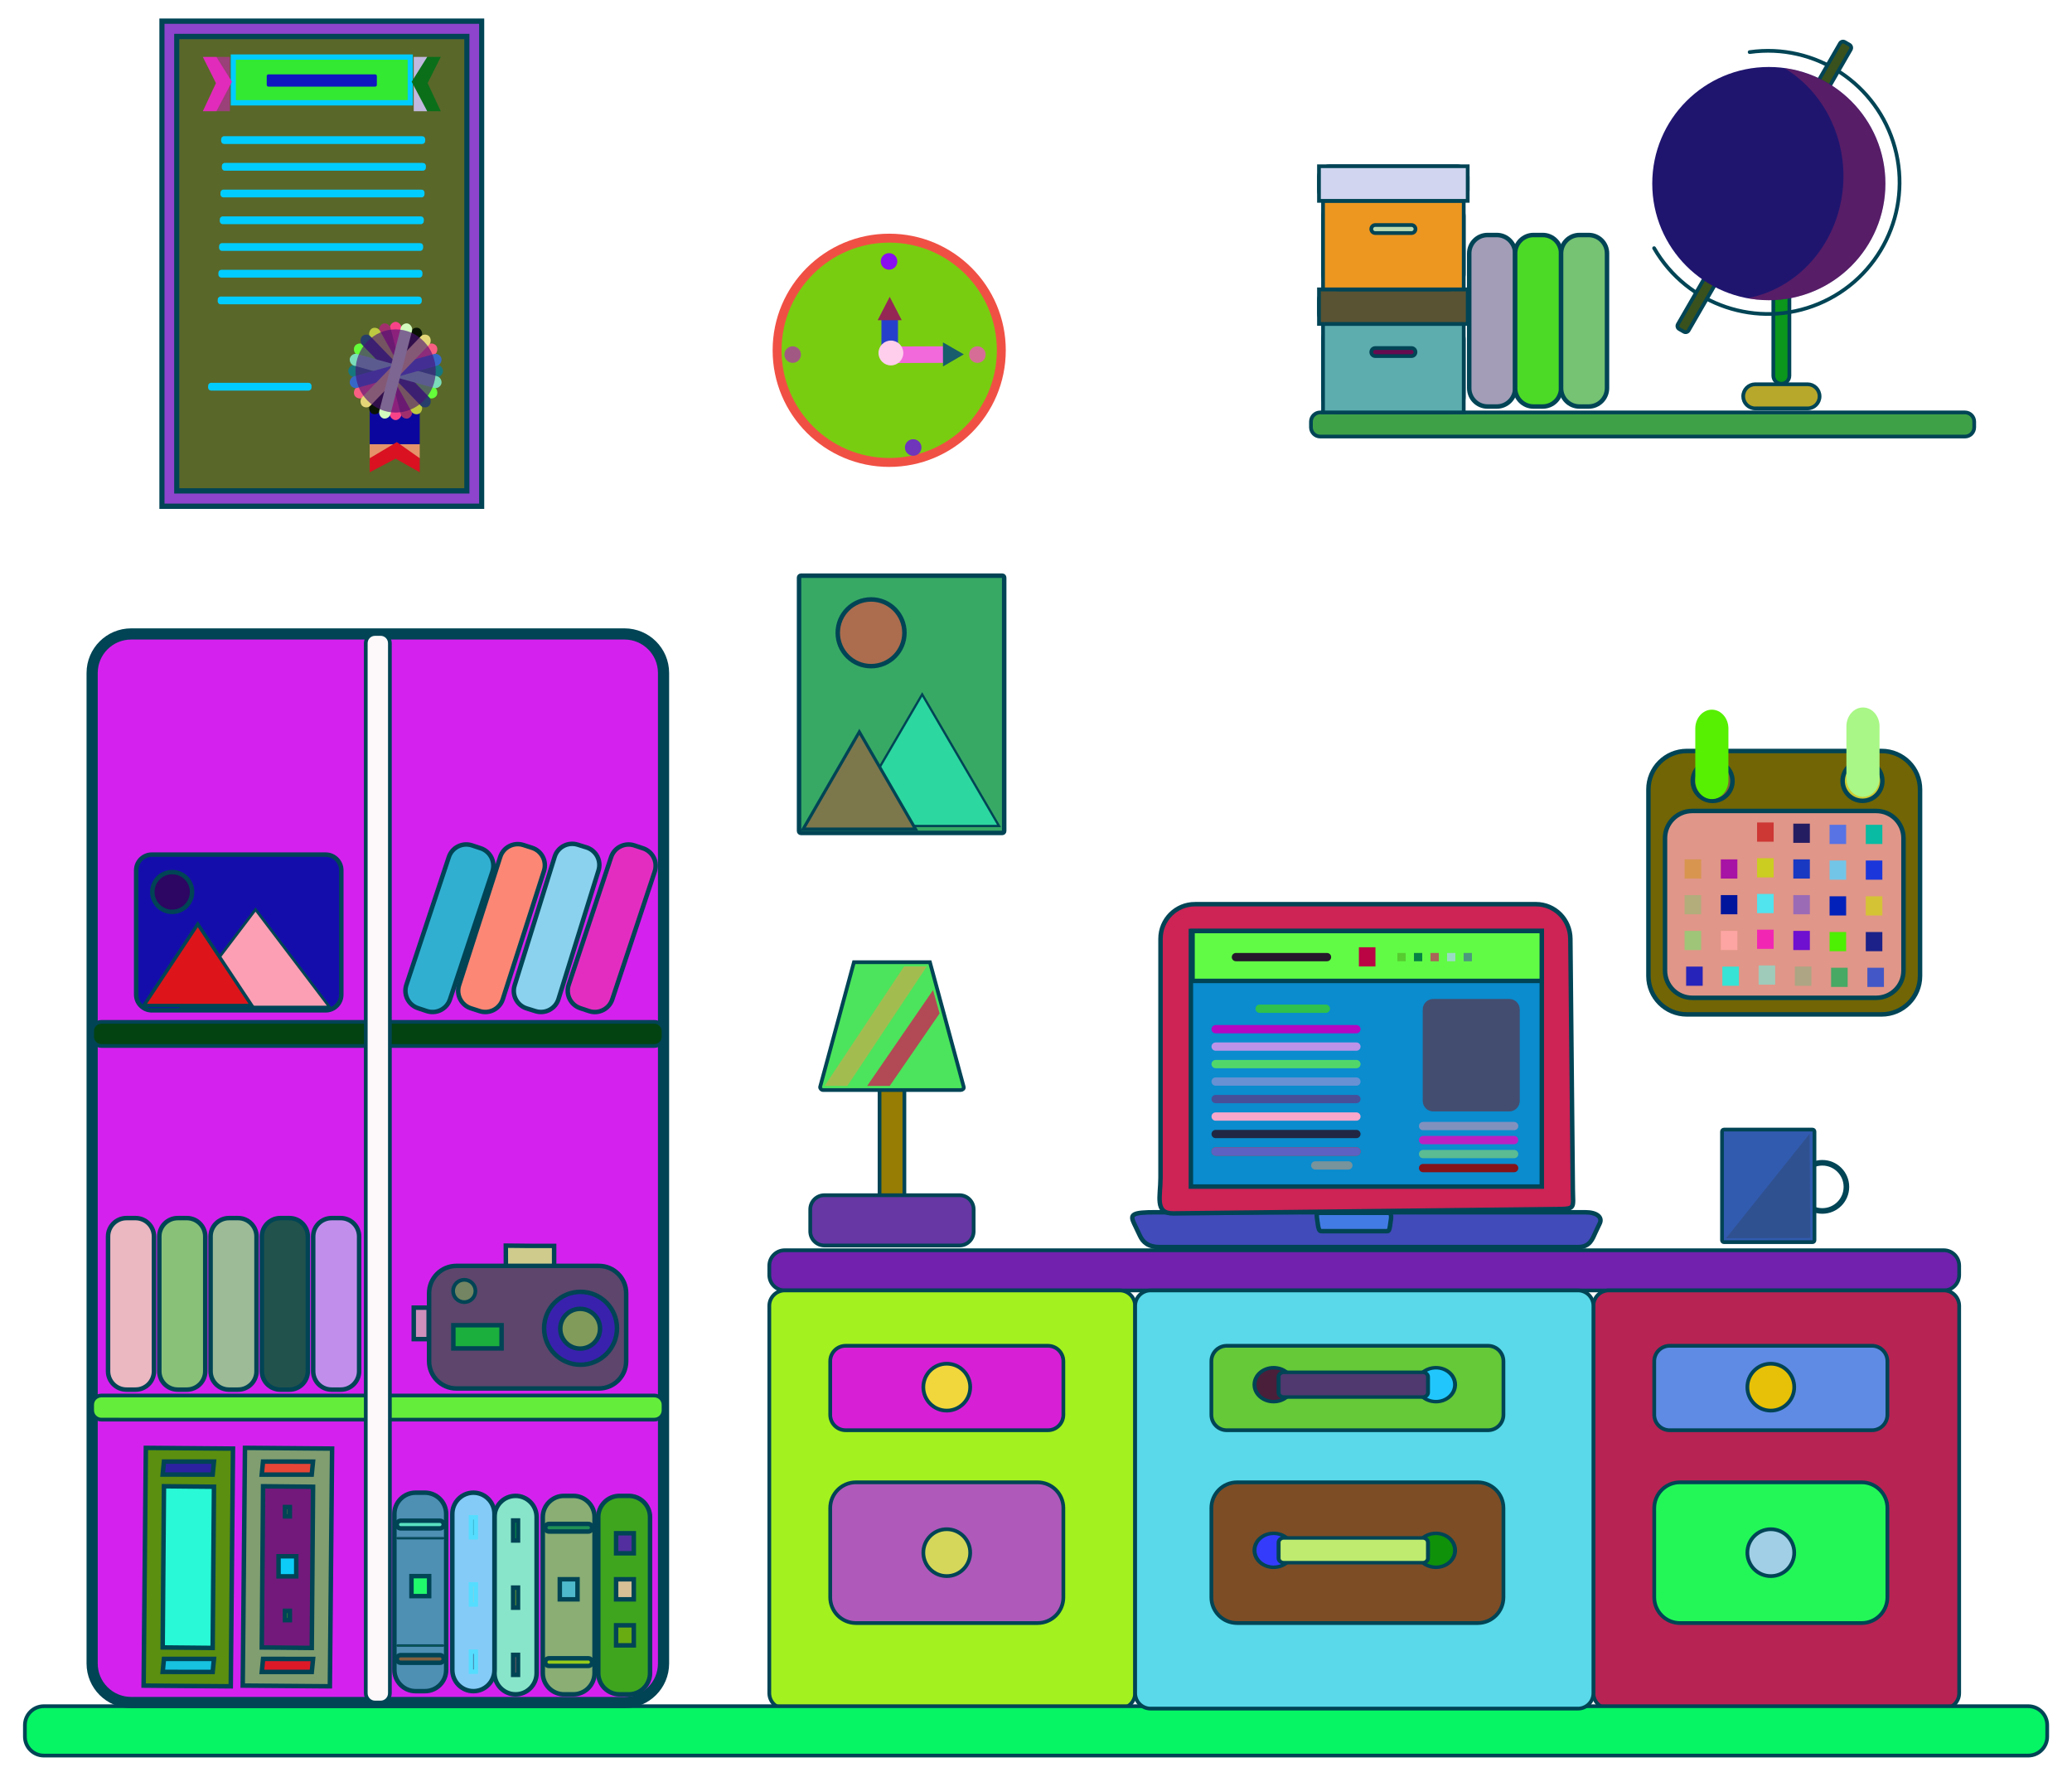 <?xml version="1.0" encoding="utf-8"?>

<!DOCTYPE svg PUBLIC "-//W3C//DTD SVG 1.1//EN" "http://www.w3.org/Graphics/SVG/1.1/DTD/svg11.dtd">
<svg version="1.1" id="Layer_1" xmlns="http://www.w3.org/2000/svg" xmlns:xlink="http://www.w3.org/1999/xlink" x="0px" y="0px"
	 viewBox="0 0 1912.169 1639.705" enable-background="new 0 0 1912.169 1639.705" xml:space="preserve">
<g transform="translate(0 947.64)">
	<g transform="matrix(3.439 0 0 3.439 128.64 -2696.6)">
		<ellipse fill="#E5459B" stroke="#004455" stroke-linecap="round" cx="325.275" cy="925.213" rx="6.29" ry="6.292"/>
		<path fill="#7121AD" stroke="#004455" stroke-linecap="round" d="M173.184,844.062h311.014c2.289,0,4.145,1.856,4.145,4.145v2.5
			c0,2.289-1.856,4.145-4.145,4.145H173.184c-2.289,0-4.145-1.856-4.145-4.145v-2.5
			C169.039,845.918,170.895,844.062,173.184,844.062z"/>
		<path fill="#A3F11F" stroke="#004455" stroke-linecap="round" d="M173.184,854.841h89.872c2.289,0,4.145,1.856,4.145,4.145
			v103.929c0,2.289-1.856,4.145-4.145,4.145h-89.872c-2.289,0-4.145-1.856-4.145-4.145V858.986
			C169.039,856.697,170.895,854.841,173.184,854.841z"/>
		<path fill="#D71FD6" stroke="#004455" stroke-linecap="round" d="M189.529,869.699h54.275c2.289,0,4.145,1.856,4.145,4.145v14.37
			c0,2.289-1.856,4.145-4.145,4.145h-54.275c-2.289,0-4.145-1.856-4.145-4.145v-14.37
			C185.384,871.555,187.24,869.699,189.529,869.699z"/>
		<path fill="#AF59BA" stroke="#004455" stroke-linecap="round" d="M192.292,906.336h48.749c3.815,0,6.908,3.093,6.908,6.908v23.95
			c0,3.815-3.093,6.908-6.908,6.908h-48.749c-3.815,0-6.908-3.093-6.908-6.908v-23.95
			C185.384,909.428,188.477,906.336,192.292,906.336z"/>
		<ellipse fill="#D5D75B" stroke="#004455" stroke-linecap="round" cx="216.661" cy="925.213" rx="6.29" ry="6.292"/>
		<ellipse fill="#F1D73B" stroke="#004455" stroke-linecap="round" cx="216.661" cy="880.802" rx="6.29" ry="6.292"/>
		<path fill="#B72353" stroke="#004455" stroke-linecap="round" d="M394.329,854.841h89.872c2.289,0,4.145,1.856,4.145,4.145
			v103.929c0,2.289-1.856,4.145-4.145,4.145h-89.872c-2.289,0-4.145-1.856-4.145-4.145V858.986
			C390.184,856.697,392.039,854.841,394.329,854.841z"/>
		<path fill="#5F8BE4" stroke="#004455" stroke-linecap="round" d="M410.659,869.699h54.275c2.289,0,4.145,1.856,4.145,4.145v14.37
			c0,2.289-1.856,4.145-4.145,4.145h-54.275c-2.289,0-4.145-1.856-4.145-4.145v-14.37
			C406.514,871.555,408.37,869.699,410.659,869.699z"/>
		<path fill="#23F758" stroke="#004455" stroke-linecap="round" d="M413.422,906.336h48.749c3.815,0,6.908,3.093,6.908,6.908v23.95
			c0,3.815-3.093,6.908-6.908,6.908h-48.749c-3.815,0-6.908-3.093-6.908-6.908v-23.95
			C406.514,909.428,409.607,906.336,413.422,906.336z"/>
		<ellipse fill="#A1CFE5" stroke="#004455" stroke-linecap="round" cx="437.791" cy="925.213" rx="6.29" ry="6.292"/>
		<ellipse fill="#E7C107" stroke="#004455" stroke-linecap="round" cx="437.791" cy="880.802" rx="6.29" ry="6.292"/>
		<path fill="#05F564" stroke="#004455" stroke-linecap="round" d="M-25.632,979.668h532.505c2.812,0,5.091-2.279,5.091-5.091
			v-3.071c0-2.812-2.279-5.091-5.091-5.091H-25.632c-2.812,0-5.091,2.279-5.091,5.091v3.071
			C-30.723,977.388-28.444,979.668-25.632,979.668z"/>
		
			<ellipse fill="none" stroke="#004455" stroke-width="1.5" stroke-linecap="round" cx="451.618" cy="827.054" rx="6.463" ry="6.465"/>
		<path fill="#315BAF" stroke="#004455" stroke-linecap="round" d="M425.22,811.681h23.771c0.287,0,0.52,0.233,0.52,0.52v29.174
			c0,0.287-0.233,0.52-0.52,0.52H425.22c-0.287,0-0.52-0.233-0.52-0.52v-29.174C424.7,811.914,424.933,811.681,425.22,811.681z"/>
		<rect x="198.622" y="797.781" fill="#977D03" stroke="#004455" stroke-linecap="round" width="6.666" height="34.529"/>
		<path fill="#6737A3" stroke="#004455" stroke-linecap="round" d="M183.831,829.293h36.236c2.103,0,3.807,1.705,3.807,3.807v5.882
			c0,2.103-1.705,3.807-3.807,3.807h-36.236c-2.103,0-3.807-1.705-3.807-3.807V833.1
			C180.024,830.997,181.729,829.293,183.831,829.293z"/>
		<path fill="#4CE45C" stroke="#004455" stroke-linecap="round" d="M212.14,766.769l9.079,33.49
			c0.118,0.434-0.362,0.811-0.811,0.811h-36.93c-0.449,0-0.816-0.362-0.811-0.811l9.079-33.49H212.14z"/>
		<path fill="#3FA147" stroke="#004455" stroke-linecap="round" d="M316.88,619.236h173.011c1.373,0,2.487,1.113,2.487,2.487v1.5
			c0,1.373-1.113,2.487-2.487,2.487H316.88c-1.374,0-2.487-1.113-2.487-2.487v-1.5C314.393,620.349,315.506,619.236,316.88,619.236z
			"/>
		<path fill="#61679F" stroke="#004455" stroke-linecap="round" d="M321.777,595.499h29.465c2.289,0,4.145,1.856,4.145,4.145v15.449
			c0,2.289-1.856,4.145-4.145,4.145h-29.465c-2.289,0-4.145-1.856-4.145-4.145v-15.449
			C317.632,597.355,319.488,595.499,321.777,595.499z"/>
		<path fill="#AB6FF1" stroke="#004455" stroke-linecap="round" d="M319.328,586.207h34.339c1.539,0,2.786,1.247,2.786,2.786v3.714
			c0,1.539-1.247,2.786-2.786,2.786h-34.339c-1.539,0-2.786-1.247-2.786-2.786v-3.714
			C316.542,587.455,317.79,586.207,319.328,586.207z"/>
		<rect x="317.632" y="595.499" fill="#5DADAF" stroke="#004455" stroke-linecap="round" width="37.754" height="23.739"/>
		<rect x="316.542" y="586.207" fill="#595333" stroke="#004455" stroke-linecap="round" width="39.912" height="9.287"/>
		<path fill="#670B4F" stroke="#004455" stroke-linecap="round" d="M331.655,601.963h9.708c0.596,0,1.079,0.483,1.079,1.079v0
			c0,0.596-0.483,1.079-1.079,1.079h-9.708c-0.596,0-1.079-0.483-1.079-1.079v0C330.576,602.446,331.059,601.963,331.655,601.963z"
			/>
		<path fill="#691BD7" stroke="#004455" stroke-linecap="round" d="M321.777,562.47h29.465c2.289,0,4.145,1.856,4.145,4.145v15.449
			c0,2.289-1.856,4.145-4.145,4.145h-29.465c-2.289,0-4.145-1.856-4.145-4.145v-15.449
			C317.632,564.326,319.488,562.47,321.777,562.47z"/>
		<path fill="#17115B" stroke="#004455" stroke-linecap="round" d="M319.328,553.178h34.339c1.539,0,2.786,1.247,2.786,2.786v3.715
			c0,1.539-1.247,2.786-2.786,2.786h-34.339c-1.539,0-2.786-1.247-2.786-2.786v-3.715
			C316.542,554.426,317.79,553.178,319.328,553.178z"/>
		<rect x="317.632" y="562.47" fill="#ED9721" stroke="#004455" stroke-linecap="round" width="37.754" height="23.739"/>
		<rect x="316.542" y="553.178" fill="#D1D5EF" stroke="#004455" stroke-linecap="round" width="39.912" height="9.287"/>
		<path fill="#B9D9B1" stroke="#004455" stroke-linecap="round" d="M331.655,568.949h9.708c0.596,0,1.079,0.483,1.079,1.079v0
			c0,0.596-0.483,1.079-1.079,1.079h-9.708c-0.596,0-1.079-0.483-1.079-1.079v0C330.576,569.432,331.059,568.949,331.655,568.949z"
			/>
		<path fill="#0B971B" stroke="#004455" stroke-linecap="round" d="M440.625,584.573L440.625,584.573
			c1.192,0,2.157,0.966,2.157,2.158v22.659c0,1.192-0.966,2.158-2.157,2.158h0c-1.191,0-2.157-0.966-2.157-2.158v-22.659
			C438.468,585.539,439.434,584.573,440.625,584.573z"/>
		<path fill="none" stroke="#004455" stroke-linecap="round" d="M406.478,575.162c8.876,15.38,27.792,21.771,44.174,14.924
			c16.382-6.846,25.13-24.799,20.429-41.924c-4.7-17.126-21.385-28.093-38.965-25.613"/>
		<path fill="#B7A72B" stroke="#004455" stroke-linecap="round" d="M433.621,611.682h14.022c1.788,0,3.237,1.449,3.237,3.237l0,0
			c0,1.788-1.449,3.237-3.237,3.237h-14.022c-1.788,0-3.237-1.449-3.237-3.237l0,0C430.384,613.131,431.833,611.682,433.621,611.682
			z"/>
		<path fill="#39511D" stroke="#004455" stroke-linecap="round" d="M457.64,519.852l1.266,0.731
			c0.448,0.258,0.601,0.831,0.343,1.279l-43.507,75.379c-0.258,0.448-0.831,0.601-1.278,0.342l-1.266-0.731
			c-0.448-0.258-0.601-0.831-0.343-1.279l43.507-75.379C456.62,519.746,457.193,519.593,457.64,519.852z"/>
		<ellipse fill="#1F156F" cx="437.261" cy="557.831" rx="31.282" ry="31.291"/>
		<path fill="#A39DB7" stroke="#004455" stroke-width="1.2" stroke-linecap="round" d="M361.792,571.629h2.462
			c2.724,0,4.931,2.208,4.931,4.931v36.163c0,2.724-2.208,4.931-4.931,4.931h-2.462c-2.724,0-4.931-2.208-4.931-4.931V576.56
			C356.86,573.837,359.068,571.629,361.792,571.629z"/>
		<path fill="#4CDA26" stroke="#004455" stroke-width="1.2" stroke-linecap="round" d="M374.117,571.629h2.462
			c2.724,0,4.931,2.208,4.931,4.931v36.163c0,2.724-2.208,4.931-4.931,4.931h-2.462c-2.724,0-4.931-2.208-4.931-4.931V576.56
			C369.185,573.837,371.393,571.629,374.117,571.629z"/>
		<path fill="#75C373" stroke="#004455" stroke-width="1.2" stroke-linecap="round" d="M386.442,571.629h2.462
			c2.724,0,4.931,2.208,4.931,4.931v36.163c0,2.724-2.208,4.931-4.931,4.931h-2.462c-2.724,0-4.931-2.208-4.931-4.931V576.56
			C381.511,573.837,383.718,571.629,386.442,571.629z"/>
		<path fill="#37A965" stroke="#004455" stroke-width="1.2" stroke-linecap="round" d="M177.54,663.044h54.01
			c0.287,0,0.52,0.233,0.52,0.52v67.999c0,0.287-0.233,0.52-0.52,0.52h-54.01c-0.287,0-0.52-0.233-0.52-0.52v-67.999
			C177.02,663.277,177.253,663.044,177.54,663.044z"/>
		<path fill="#2DD7A0" stroke="#004455" stroke-width="0.606" stroke-linecap="round" d="M230.685,730.218h-41.248l20.624-35.319
			L230.685,730.218z"/>
		<path fill="#7D774C" stroke="#004455" stroke-width="0.825" stroke-linecap="round" d="M208.268,731.037h-30.141l15.07-26.081
			L208.268,731.037z"/>
		
			<ellipse fill="#AB6D4E" stroke="#004455" stroke-width="1.2" stroke-linecap="round" cx="196.354" cy="678.373" rx="8.951" ry="8.954"/>
		<ellipse fill="#F05044" cx="201.214" cy="602.567" rx="31.282" ry="31.291"/>
		<ellipse fill="#79CD11" cx="201.214" cy="602.567" rx="28.888" ry="28.897"/>
		<ellipse fill="#6F35BB" cx="207.649" cy="628.646" rx="2.222" ry="2.223"/>
		<ellipse fill="#A15983" cx="175.312" cy="603.716" rx="2.222" ry="2.223"/>
		<ellipse fill="#D56D97" cx="224.877" cy="603.716" rx="2.222" ry="2.223"/>
		<ellipse fill="#890FF1" cx="201.17" cy="578.712" rx="2.222" ry="2.223"/>
		<path fill="#2541CB" d="M203.57,593.215v10.514c0,1.227-0.995,2.222-2.222,2.222l0,0c-1.227,0-2.222-0.995-2.222-2.222v-10.514
			c0-1.227,0.995-2.222,2.222-2.222l0,0C202.575,590.993,203.57,591.988,203.57,593.215z"/>
		<path fill="#952755" d="M204.575,594.485l-6.458,0l3.229-6.275L204.575,594.485z"/>
		
			<rect x="203.554" y="601.465" transform="matrix(1 -0.004 0.004 1 -2.544 0.892)" fill="#F169DB" width="13.333" height="4.446"/>
		<path fill="#175D6B" d="M221.236,603.649l-5.603-3.214l0.019,6.46L221.236,603.649z"/>
		<ellipse fill="#FECEEC" cx="201.67" cy="603.288" rx="3.333" ry="3.334"/>
		<path opacity="0.186" fill="#2C260A" enable-background="new    " d="M448.202,812.815l-22.415,28.027l22.603-0.063
			L448.202,812.815z"/>
		<path fill="#A3BC50" d="M205.219,767.888l-21.322,32.058h6.087l21.322-32.058H205.219z"/>
		<path fill="#B14A54" d="M212.979,774.264l-17.681,25.697h6.055l13.38-19.448L212.979,774.264L212.979,774.264z"/>
		<path fill="#D521EE" stroke="#004455" stroke-width="3" stroke-linecap="round" d="M-2.206,678.682h132.388
			c5.784,0,10.473,4.689,10.473,10.473v265.799c0,5.784-4.689,10.473-10.473,10.473H-2.206c-5.784,0-10.473-4.689-10.473-10.473
			V689.155C-12.679,683.371-7.99,678.682-2.206,678.682z"/>
		<path fill="#65ED3C" stroke="#004455" stroke-linecap="round" d="M-10.192,883.04h148.361c1.374,0,2.487,1.113,2.487,2.487v1.5
			c0,1.373-1.113,2.487-2.487,2.487H-10.192c-1.374,0-2.487-1.113-2.487-2.487v-1.5C-12.679,884.154-11.565,883.04-10.192,883.04z"
			/>
		<path fill="#034312" stroke="#004455" stroke-linecap="round" d="M-10.192,782.775h148.361c1.374,0,2.487,1.113,2.487,2.487v1.5
			c0,1.373-1.113,2.487-2.487,2.487H-10.192c-1.374,0-2.487-1.114-2.487-2.487v-1.5C-12.679,783.889-11.565,782.775-10.192,782.775z
			"/>
		<path fill="#FDF9FA" stroke="#004455" stroke-linecap="round" d="M60.749,962.942V681.168c0-1.373,1.113-2.486,2.486-2.486h1.5
			c1.373,0,2.486,1.113,2.486,2.486v281.774c0,1.373-1.113,2.486-2.486,2.486h-1.5C61.862,965.428,60.749,964.315,60.749,962.942z"
			/>
		<path fill="#FD8775" stroke="#004455" stroke-width="1.2" stroke-linecap="round" d="M103.039,735.318l2.345,0.753
			c2.593,0.833,4.02,3.61,3.187,6.203l-11.054,34.43c-0.833,2.593-3.609,4.02-6.202,3.187l-2.345-0.753
			c-2.593-0.833-4.02-3.61-3.187-6.203l11.054-34.43C97.669,735.912,100.446,734.485,103.039,735.318z"/>
		<path fill="#8AD2EE" stroke="#004455" stroke-width="1.2" stroke-linecap="round" d="M117.616,735.226l2.351,0.732
			c2.6,0.81,4.052,3.574,3.243,6.175l-10.747,34.527c-0.809,2.6-3.573,4.052-6.174,3.242l-2.351-0.732
			c-2.6-0.81-4.052-3.574-3.243-6.175l10.747-34.527C112.251,735.868,115.016,734.416,117.616,735.226z"/>
		<path fill="#E32DC1" stroke="#004455" stroke-width="1.2" stroke-linecap="round" d="M132.826,735.431l2.337,0.776
			c2.585,0.859,3.984,3.65,3.126,6.235l-11.396,34.319c-0.858,2.585-3.649,3.984-6.234,3.125l-2.337-0.776
			c-2.585-0.859-3.984-3.65-3.126-6.235l11.396-34.319C127.451,735.972,130.242,734.573,132.826,735.431z"/>
		<path fill="#31AFD1" stroke="#004455" stroke-width="1.2" stroke-linecap="round" d="M89.275,735.423l2.337,0.776
			c2.585,0.859,3.984,3.65,3.126,6.235l-11.396,34.319c-0.858,2.585-3.649,3.984-6.234,3.125l-2.337-0.776
			c-2.585-0.859-3.984-3.65-3.126-6.235l11.396-34.319C83.9,735.963,86.691,734.564,89.275,735.423z"/>
		<path fill="#22524C" stroke="#004455" stroke-width="1.2" stroke-linecap="round" d="M37.805,835.433h2.462
			c2.724,0,4.931,2.208,4.931,4.931v36.163c0,2.724-2.208,4.931-4.931,4.931h-2.462c-2.724,0-4.931-2.208-4.931-4.931v-36.163
			C32.874,837.641,35.082,835.433,37.805,835.433z"/>
		<path fill="#C18FEB" stroke="#004455" stroke-width="1.2" stroke-linecap="round" d="M51.573,835.433h2.462
			c2.724,0,4.931,2.208,4.931,4.931v36.163c0,2.724-2.208,4.931-4.931,4.931h-2.462c-2.724,0-4.931-2.208-4.931-4.931v-36.163
			C46.642,837.641,48.85,835.433,51.573,835.433z"/>
		<path fill="#89C179" stroke="#004455" stroke-width="1.2" stroke-linecap="round" d="M10.279,835.433h2.462
			c2.724,0,4.931,2.208,4.931,4.931v36.163c0,2.724-2.208,4.931-4.931,4.931h-2.462c-2.724,0-4.931-2.208-4.931-4.931v-36.163
			C5.348,837.641,7.556,835.433,10.279,835.433z"/>
		<path fill="#9DBB97" stroke="#004455" stroke-width="1.2" stroke-linecap="round" d="M24.037,835.433h2.462
			c2.724,0,4.931,2.208,4.931,4.931v36.163c0,2.724-2.208,4.931-4.931,4.931h-2.462c-2.724,0-4.931-2.208-4.931-4.931v-36.163
			C19.106,837.641,21.314,835.433,24.037,835.433z"/>
		<path fill="#EBB7C1" stroke="#004455" stroke-width="1.2" stroke-linecap="round" d="M-3.483,835.433h2.462
			c2.724,0,4.931,2.208,4.931,4.931v36.163c0,2.724-2.208,4.931-4.931,4.931h-2.462c-2.724,0-4.931-2.208-4.931-4.931v-36.163
			C-8.414,837.641-6.207,835.433-3.483,835.433z"/>
		<path fill="#150DAB" stroke="#004455" stroke-width="1.2" stroke-linecap="round" d="M3.35,737.893H49.97
			c2.328,0,4.215,1.887,4.215,4.215v33.359c0,2.328-1.887,4.215-4.215,4.215H3.35c-2.328,0-4.215-1.887-4.215-4.215v-33.359
			C-0.865,739.78,1.022,737.893,3.35,737.893z"/>
		<path fill="#FD9FB4" stroke="#004455" stroke-width="0.717" stroke-linecap="round" d="M51.031,778.802H11.298l19.867-26.17
			L51.031,778.802z"/>
		<path fill="#DD151A" stroke="#004455" stroke-width="0.919" stroke-linecap="round" d="M30.146,778.388H1.187l14.479-21.833
			L30.146,778.388z"/>
		
			<ellipse fill="#2D0562" stroke="#004455" stroke-width="1.2" stroke-linecap="round" cx="8.805" cy="747.921" rx="5.333" ry="5.335"/>
		<path fill="#CFCB8C" stroke="#004455" stroke-width="1.2" stroke-linecap="round" d="M98.328,842.825l6.495,0.068h6.472v6.224
			H98.35L98.328,842.825z"/>
		<path fill="#5D456B" stroke="#004455" stroke-width="1.2" stroke-linecap="round" d="M85.068,848.259h38.235
			c4.046,0,7.326,3.28,7.326,7.326v18.245c0,4.046-3.28,7.326-7.326,7.326H85.068c-4.046,0-7.326-3.28-7.326-7.326v-18.245
			C77.742,851.539,81.022,848.259,85.068,848.259z"/>
		
			<ellipse fill="#3921AD" stroke="#004455" stroke-width="1.2" stroke-linecap="round" cx="118.384" cy="865.002" rx="9.777" ry="9.78"/>
		
			<ellipse fill="#819B5A" stroke="#004455" stroke-width="1.2" stroke-linecap="round" cx="118.281" cy="865.119" rx="5.333" ry="5.335"/>
		
			<rect x="84.251" y="864.177" fill="#1BAF3E" stroke="#004455" stroke-width="1.2" stroke-linecap="round" width="12.944" height="6.224"/>
		<ellipse fill="#738562" stroke="#004455" stroke-linecap="round" cx="87.181" cy="854.988" rx="3" ry="3.001"/>
		<path opacity="0.312" fill="#D33156" enable-background="new    " d="M441.472,526.864c9.769,5.92,15.806,16.967,15.815,28.94
			c-0.005,16.114-10.833,29.916-25.719,32.782c1.873,0.352,3.775,0.532,5.681,0.538c17.276,0.001,31.282-14.007,31.284-31.288
			C468.516,542.198,456.962,528.974,441.472,526.864L441.472,526.864z"/>
		<g transform="matrix(1.509 0 0 1.51 66.864 -596.41)">
			<path fill="#414BB9" stroke="#004455" stroke-width="0.795" stroke-linecap="round" d="M136.408,947.202h76.382
				c2.127,0,3.105,0.906,2.605,1.963l-0.771,1.633c-0.499,1.057-0.941,2.594-3.068,2.594h-74.378c-2.127,0-3.027-0.907-3.531-1.963
				l-1.08-2.264C131.815,947.588,132.224,947.202,136.408,947.202L136.408,947.202z"/>
			<path fill="#CD2355" stroke="#004455" stroke-width="0.795" stroke-linecap="round" d="M143.432,892.453h60.584
				c3.408,0,6.117,2.744,6.151,6.151l0.439,44.521c0.034,3.408,0.548,3.479-2.859,3.518l-68.155,0.768
				c-3.407,0.038-2.311-2.963-2.311-6.371v-42.437c0-3.408,2.743-6.151,6.151-6.151L143.432,892.453z"/>
			
				<rect x="142.681" y="897.224" fill="#0A8CCE" stroke="#004455" stroke-width="0.795" stroke-linecap="round" width="62.404" height="45.411"/>
			<path fill="#437BE5" stroke="#004455" stroke-width="0.795" stroke-linecap="round" d="M165.726,947.305h12.136
				c0.338,0,0.493,0.477,0.414,1.033l-0.123,0.859c-0.079,0.556-0.15,1.365-0.488,1.365h-11.818c-0.338,0-0.481-0.477-0.561-1.033
				l-0.172-1.191C164.996,947.508,165.061,947.305,165.726,947.305L165.726,947.305z"/>
			
				<rect x="142.975" y="897.224" fill="#61FB45" stroke="#004455" stroke-width="0.795" stroke-linecap="round" width="62.107" height="8.872"/>
			<rect x="172.558" y="900.11" fill="#BA0444" width="2.945" height="3.411"/>
			<rect x="179.406" y="901.126" fill="#56CC30" width="1.473" height="1.473"/>
			<rect x="182.351" y="901.126" fill="#068244" width="1.473" height="1.473"/>
			<rect x="185.296" y="901.126" fill="#AA6458" width="1.473" height="1.473"/>
			<rect x="188.241" y="901.126" fill="#9ADAC4" width="1.473" height="1.473"/>
			<rect x="191.186" y="901.126" fill="#4C987E" width="1.473" height="1.473"/>
			<path fill="#24182A" d="M150.691,901.126h16.198c0.407,0,0.736,0.33,0.736,0.736l0,0c0,0.407-0.33,0.736-0.736,0.736h-16.198
				c-0.407,0-0.736-0.33-0.736-0.736l0,0C149.955,901.456,150.285,901.126,150.691,901.126z"/>
			<path fill="#434D70" d="M185.778,909.299H199.3c1.031,0,1.867,0.836,1.867,1.867v16.252c0,1.031-0.836,1.867-1.867,1.867h-13.522
				c-1.031,0-1.867-0.836-1.867-1.867v-16.252C183.911,910.134,184.747,909.299,185.778,909.299z"/>
			<path fill="#8191BE" d="M183.97,931.151h16.198c0.407,0,0.736,0.33,0.736,0.736l0,0c0,0.407-0.33,0.736-0.736,0.736H183.97
				c-0.407,0-0.736-0.33-0.736-0.736l0,0C183.234,931.481,183.564,931.151,183.97,931.151z"/>
			<path fill="#BB21C2" d="M183.97,933.64h16.198c0.407,0,0.736,0.33,0.736,0.736l0,0c0,0.407-0.33,0.736-0.736,0.736H183.97
				c-0.407,0-0.736-0.33-0.736-0.736l0,0C183.234,933.969,183.564,933.64,183.97,933.64z"/>
			<path fill="#5BBB92" d="M183.97,936.128h16.198c0.407,0,0.736,0.33,0.736,0.736l0,0c0,0.407-0.33,0.736-0.736,0.736H183.97
				c-0.407,0-0.736-0.33-0.736-0.736l0,0C183.234,936.458,183.564,936.128,183.97,936.128z"/>
			<path fill="#85131A" d="M183.97,938.617h16.198c0.407,0,0.736,0.33,0.736,0.736l0,0c0,0.407-0.33,0.736-0.736,0.736H183.97
				c-0.407,0-0.736-0.33-0.736-0.736l0,0C183.234,938.946,183.564,938.617,183.97,938.617z"/>
			<path fill="#2FC14B" d="M154.903,910.3h11.78c0.407,0,0.736,0.33,0.736,0.736l0,0c0,0.407-0.33,0.736-0.736,0.736h-11.78
				c-0.407,0-0.736-0.33-0.736-0.736l0,0C154.166,910.63,154.496,910.3,154.903,910.3z"/>
			<path fill="#B307C3" d="M147.083,913.937h25.033c0.407,0,0.736,0.33,0.736,0.736l0,0c0,0.407-0.33,0.736-0.736,0.736h-25.033
				c-0.407,0-0.736-0.33-0.736-0.736l0,0C146.347,914.267,146.677,913.937,147.083,913.937z"/>
			<path fill="#BB93E9" d="M147.083,917.029h25.033c0.407,0,0.736,0.33,0.736,0.736l0,0c0,0.407-0.33,0.736-0.736,0.736h-25.033
				c-0.407,0-0.736-0.33-0.736-0.736l0,0C146.347,917.359,146.677,917.029,147.083,917.029z"/>
			<path fill="#51D769" d="M147.083,920.136h25.033c0.407,0,0.736,0.33,0.736,0.736l0,0c0,0.407-0.33,0.736-0.736,0.736h-25.033
				c-0.407,0-0.736-0.33-0.736-0.736l0,0C146.347,920.466,146.677,920.136,147.083,920.136z"/>
			<path fill="#6791D3" d="M147.083,923.244h25.033c0.407,0,0.736,0.33,0.736,0.736l0,0c0,0.407-0.33,0.736-0.736,0.736h-25.033
				c-0.407,0-0.736-0.33-0.736-0.736l0,0C146.347,923.573,146.677,923.244,147.083,923.244z"/>
			<path fill="#474F99" d="M147.083,926.351h25.033c0.407,0,0.736,0.33,0.736,0.736l0,0c0,0.407-0.33,0.736-0.736,0.736h-25.033
				c-0.407,0-0.736-0.33-0.736-0.736l0,0C146.347,926.68,146.677,926.351,147.083,926.351z"/>
			<path fill="#F9A7CB" d="M147.083,929.458h25.033c0.407,0,0.736,0.33,0.736,0.736l0,0c0,0.407-0.33,0.736-0.736,0.736h-25.033
				c-0.407,0-0.736-0.33-0.736-0.736l0,0C146.347,929.787,146.677,929.458,147.083,929.458z"/>
			<path fill="#212743" d="M147.083,932.565h25.033c0.407,0,0.736,0.33,0.736,0.736l0,0c0,0.407-0.33,0.736-0.736,0.736h-25.033
				c-0.407,0-0.736-0.33-0.736-0.736l0,0C146.347,932.894,146.677,932.565,147.083,932.565z"/>
			<path fill="#C5392B" d="M147.083,935.672h25.033c0.407,0,0.736,0.33,0.736,0.736l0,0c0,0.407-0.33,0.736-0.736,0.736h-25.033
				c-0.407,0-0.736-0.33-0.736-0.736l0,0C146.347,936.001,146.677,935.672,147.083,935.672z"/>
			<path fill="#5D61C1" d="M147.083,935.672h25.033c0.407,0,0.736,0.33,0.736,0.736l0,0c0,0.407-0.33,0.736-0.736,0.736h-25.033
				c-0.407,0-0.736-0.33-0.736-0.736l0,0C146.347,936.001,146.677,935.672,147.083,935.672z"/>
			<path fill="#77939B" d="M164.798,938.146h5.89c0.407,0,0.736,0.33,0.736,0.736l0,0c0,0.407-0.33,0.736-0.736,0.736h-5.89
				c-0.407,0-0.736-0.33-0.736-0.736l0,0C164.062,938.475,164.391,938.146,164.798,938.146z"/>
		</g>
		<path fill="#716505" stroke="#004455" stroke-width="1.2" stroke-linecap="round" d="M415.254,710.091h52.285
			c5.689,0,10.301,4.612,10.301,10.301v50.083c0,5.689-4.612,10.301-10.301,10.301h-52.285c-5.689,0-10.301-4.612-10.301-10.301
			v-50.083C404.953,714.703,409.565,710.091,415.254,710.091z"/>
		<path fill="#E09688" stroke="#004455" stroke-width="1.2" stroke-linecap="round" d="M416.706,726.186h49.385
			c4.035,0,7.306,3.271,7.306,7.306v35.523c0,4.035-3.271,7.306-7.306,7.306h-49.385c-4.035,0-7.306-3.271-7.306-7.306v-35.523
			C409.4,729.457,412.671,726.186,416.706,726.186z"/>
		<rect x="414.657" y="739.174" fill="#D79550" width="4.444" height="5.149"/>
		<rect x="414.657" y="748.76" fill="#B3AD7C" width="4.444" height="5.149"/>
		<rect x="414.657" y="758.361" fill="#9FC578" width="4.444" height="5.149"/>
		<rect x="415.07" y="767.947" fill="#2523BA" width="4.444" height="5.149"/>
		<rect x="424.376" y="739.174" fill="#A713A4" width="4.444" height="5.149"/>
		<rect x="424.376" y="748.76" fill="#01159C" width="4.444" height="5.149"/>
		<rect x="424.376" y="758.361" fill="#FDA5A2" width="4.444" height="5.149"/>
		<rect x="424.788" y="767.947" fill="#37E3D4" width="4.444" height="5.149"/>
		<rect x="434.109" y="738.865" fill="#CBCD20" width="4.444" height="5.149"/>
		<rect x="434.109" y="748.451" fill="#51E3EE" width="4.444" height="5.149"/>
		<rect x="434.109" y="758.037" fill="#F127B4" width="4.444" height="5.149"/>
		<rect x="434.522" y="767.638" fill="#9FCBBA" width="4.444" height="5.149"/>
		<rect x="434.109" y="729.278" fill="#CD3734" width="4.444" height="5.149"/>
		<rect x="443.828" y="739.174" fill="#1939C2" width="4.444" height="5.149"/>
		<rect x="443.828" y="748.76" fill="#9B6BB6" width="4.444" height="5.149"/>
		<rect x="443.828" y="758.361" fill="#6F0FD0" width="4.444" height="5.149"/>
		<rect x="444.24" y="767.947" fill="#ADA584" width="4.444" height="5.149"/>
		<rect x="443.828" y="729.588" fill="#251D62" width="4.444" height="5.149"/>
		<rect x="453.562" y="739.483" fill="#73C5E8" width="4.444" height="5.149"/>
		<rect x="453.562" y="749.084" fill="#0121BA" width="4.444" height="5.149"/>
		<rect x="453.562" y="758.67" fill="#4DEF02" width="4.444" height="5.149"/>
		<rect x="453.974" y="768.256" fill="#47A964" width="4.444" height="5.149"/>
		<rect x="453.562" y="729.897" fill="#5773E4" width="4.444" height="5.149"/>
		<rect x="463.28" y="739.483" fill="#1B37DC" width="4.444" height="5.149"/>
		<rect x="463.28" y="749.084" fill="#D5C336" width="4.444" height="5.149"/>
		<rect x="463.28" y="758.67" fill="#1B2188" width="4.444" height="5.149"/>
		<rect x="463.707" y="768.256" fill="#4357C6" width="4.444" height="5.149"/>
		<rect x="463.28" y="729.897" fill="#09BBA2" width="4.444" height="5.149"/>
		
			<ellipse fill="#7D6732" stroke="#004455" stroke-width="1.2" stroke-linecap="round" cx="422.182" cy="718.146" rx="5.333" ry="5.335"/>
		
			<ellipse fill="#CDCB32" stroke="#004455" stroke-width="1.2" stroke-linecap="round" cx="462.397" cy="718.131" rx="5.333" ry="5.335"/>
		<path fill="#57EF02" d="M421.973,699.003L421.973,699.003c2.454,0,4.444,2.265,4.444,5.058v13.886c0,2.793-1.99,5.058-4.444,5.058
			l0,0c-2.454,0-4.444-2.265-4.444-5.058v-13.886C417.529,701.268,419.518,699.003,421.973,699.003z"/>
		<path fill="#A9F786" d="M462.526,698.414L462.526,698.414c2.454,0,4.444,2.265,4.444,5.058v13.887c0,2.793-1.99,5.058-4.444,5.058
			l0,0c-2.454,0-4.444-2.265-4.444-5.058v-13.887C458.082,700.679,460.072,698.414,462.526,698.414z"/>
		<g transform="matrix(1.079 0 0 1.119 204.02 -319.86)">
			
				<rect x="-183.475" y="745.398" fill="#8E44CC" stroke="#004455" stroke-width="1.274" stroke-linecap="round" width="79.517" height="116.33"/>
			
				<rect x="-179.794" y="749.079" fill="#596729" stroke="#004455" stroke-width="1.274" stroke-linecap="round" width="72.154" height="108.967"/>
			<path fill="#5600A0" stroke="#00CCFF" stroke-width="1.274" stroke-linecap="round" d="M-118.551,780.032h-49.308
				c-0.047,0-0.085,0.038-0.085,0.085v0.42c0,0.047,0.038,0.085,0.085,0.085h49.308c0.047,0,0.085-0.038,0.085-0.085v-0.42
				C-118.466,780.07-118.504,780.032-118.551,780.032z"/>
			<path fill="#A8AC8A" stroke="#00CCFF" stroke-width="1.274" stroke-linecap="round" d="M-118.721,773.626h-49.308
				c-0.047,0-0.085,0.038-0.085,0.085v0.42c0,0.047,0.038,0.085,0.085,0.085h49.308c0.047,0,0.085-0.038,0.085-0.085v-0.42
				C-118.637,773.664-118.675,773.626-118.721,773.626z"/>
			<path fill="#AE4A7C" stroke="#00CCFF" stroke-width="1.274" stroke-linecap="round" d="M-118.892,786.437H-168.2
				c-0.047,0-0.085,0.038-0.085,0.085v0.42c0,0.047,0.038,0.085,0.085,0.085h49.308c0.047,0,0.085-0.038,0.085-0.085v-0.42
				C-118.808,786.475-118.846,786.437-118.892,786.437z"/>
			<path fill="#EC3A7C" stroke="#00CCFF" stroke-width="1.274" stroke-linecap="round" d="M-119.063,792.857h-49.308
				c-0.047,0-0.085,0.038-0.085,0.085v0.42c0,0.047,0.038,0.085,0.085,0.085h49.308c0.047,0,0.085-0.038,0.085-0.085v-0.42
				C-118.978,792.895-119.016,792.857-119.063,792.857z"/>
			<path fill="#EAD42E" stroke="#00CCFF" stroke-width="1.274" stroke-linecap="round" d="M-119.235,799.263h-49.308
				c-0.047,0-0.085,0.038-0.085,0.085v0.42c0,0.047,0.038,0.085,0.085,0.085h49.308c0.047,0,0.085-0.038,0.085-0.085v-0.42
				C-119.151,799.301-119.189,799.263-119.235,799.263z"/>
			<path fill="#0EDE1C" stroke="#00CCFF" stroke-width="1.274" stroke-linecap="round" d="M-119.406,805.668h-49.308
				c-0.047,0-0.085,0.038-0.085,0.085v0.42c0,0.047,0.038,0.085,0.085,0.085h49.308c0.047,0,0.085-0.038,0.085-0.085v-0.42
				C-119.322,805.706-119.359,805.668-119.406,805.668z"/>
			<path fill="#1E6AA8" stroke="#00CCFF" stroke-width="1.274" stroke-linecap="round" d="M-119.577,812.074h-49.308
				c-0.047,0-0.085,0.038-0.085,0.085v0.42c0,0.047,0.038,0.085,0.085,0.085h49.308c0.047,0,0.085-0.038,0.085-0.085v-0.42
				C-119.492,812.112-119.53,812.074-119.577,812.074z"/>
			<g transform="translate(-41.957 -34.525)">
				<g transform="translate(196.89 27.855)">
					<g>
						
							<rect x="-320.658" y="760.682" fill="#33E931" stroke="#00CCFF" stroke-width="1.274" stroke-linecap="round" width="44.011" height="10.968"/>
						<g transform="translate(.312 -3.435)">
							<path fill="#C1B9DE" d="M-276.099,764.08h3.369v13.029h-3.369V764.08z"/>
							<path fill="#0B6F1A" d="M-272.742,764.08h3.369l-3.264,6.287l3.264,6.742h-3.369l-3.871-7.071L-272.742,764.08z"/>
						</g>
						<g transform="matrix(-1 0 0 1 -454.54 -3.435)">
							<path fill="#994178" d="M-133.027,764.08h3.369v13.029h-3.369V764.08z"/>
							<path fill="#E12BBA" d="M-129.67,764.08h3.369l-3.264,6.287l3.264,6.742h-3.369l-3.871-7.071L-129.67,764.08z"/>
						</g>
					</g>
				</g>
				<path fill="#0F17C1" d="M-88.49,792.682h-26.543c-0.234,0-0.423,0.189-0.423,0.423v2.099c0,0.234,0.189,0.423,0.423,0.423
					h26.543c0.234,0,0.423-0.189,0.423-0.423v-2.099C-88.067,792.872-88.256,792.682-88.49,792.682z"/>
			</g>
			<g transform="translate(3.594 .6)">
				<g>
					<path fill="#E5936A" d="M-122.957,846.241v3.369h-12.44v-3.369H-122.957z"/>
					<rect x="-135.397" y="827.643" fill="#0B079E" width="12.44" height="18.608"/>
					<path fill="#D91120" d="M-122.957,849.613v3.369l-6.003-3.264l-6.437,3.264v-3.369l6.751-3.871L-122.957,849.613z"/>
				</g>
				<path fill="#F94388" d="M-128.949,816.908c0.682,0,1.447,0.645,1.447,1.447v20.667c0,0.801-0.765,1.447-1.447,1.447
					c-0.682,0-1.447-0.645-1.447-1.447v-20.667C-130.395,817.553-129.631,816.908-128.949,816.908z"/>
				<path fill="#17777E" d="M-140.729,828.688c0-0.682,0.645-1.447,1.447-1.447h20.667c0.801,0,1.447,0.765,1.447,1.447
					c0,0.682-0.645,1.447-1.447,1.447h-20.667C-140.084,830.135-140.729,829.37-140.729,828.688z"/>
				<path fill="#A12F6E" d="M-131.997,817.32c0.659-0.177,1.564,0.249,1.772,1.023l5.349,19.963
					c0.207,0.774-0.364,1.595-1.023,1.772c-0.659,0.177-1.564-0.249-1.772-1.023l-5.349-19.963
					C-133.227,818.318-132.655,817.497-131.997,817.32L-131.997,817.32z"/>
				<path fill="#65FD3A" d="M-139.15,822.798c0.341-0.591,1.282-0.93,1.976-0.53l17.899,10.333c0.694,0.401,0.871,1.386,0.53,1.976
					c-0.341,0.59-1.282,0.93-1.976,0.53l-17.899-10.334C-139.315,824.373-139.491,823.388-139.15,822.798L-139.15,822.798z"/>
				<path fill="#F95F82" d="M-139.15,834.578c-0.341-0.591-0.165-1.575,0.53-1.976l17.899-10.333
					c0.694-0.401,1.635-0.061,1.976,0.53c0.341,0.591,0.165,1.575-0.53,1.976l-17.899,10.334
					C-137.868,835.508-138.809,835.168-139.15,834.578L-139.15,834.578z"/>
				<path fill="#091304" d="M-134.839,838.893c-0.591-0.341-0.93-1.282-0.53-1.976l10.333-17.899
					c0.401-0.694,1.386-0.871,1.976-0.53c0.591,0.341,0.93,1.282,0.53,1.976l-10.333,17.899
					C-133.263,839.057-134.248,839.234-134.839,838.893z"/>
				<path fill="#BDC940" d="M-134.839,818.498c0.591-0.341,1.575-0.165,1.976,0.53l10.333,17.899
					c0.401,0.694,0.061,1.635-0.53,1.976c-0.591,0.341-1.575,0.165-1.976-0.53l-10.333-17.899
					C-135.769,819.78-135.429,818.839-134.839,818.498L-134.839,818.498z"/>
				<path fill="#273D6A" d="M-137.279,820.368c0.482-0.482,1.479-0.567,2.046,0l14.614,14.614c0.567,0.567,0.482,1.564,0,2.046
					c-0.482,0.482-1.479,0.567-2.046,0l-14.614-14.614C-137.845,821.847-137.761,820.85-137.279,820.368L-137.279,820.368z"/>
				<path fill="#7BDDBA" d="M-140.327,825.64c0.177-0.659,0.998-1.23,1.772-1.023l19.963,5.349c0.774,0.207,1.199,1.113,1.023,1.772
					s-0.998,1.23-1.772,1.023l-19.963-5.349C-140.078,827.205-140.503,826.299-140.327,825.64L-140.327,825.64z"/>
				<path fill="#3767C6" d="M-140.327,831.736c-0.177-0.659,0.249-1.564,1.023-1.772l19.963-5.349
					c0.774-0.207,1.595,0.364,1.772,1.023c0.177,0.659-0.249,1.564-1.023,1.772l-19.963,5.349
					C-139.329,832.966-140.15,832.395-140.327,831.736L-140.327,831.736z"/>
				<path fill="#E5D778" d="M-137.279,837.023c-0.482-0.482-0.567-1.479,0-2.046l14.614-14.614c0.567-0.567,1.564-0.482,2.046,0
					c0.482,0.482,0.567,1.479,0,2.046l-14.614,14.614C-135.799,837.589-136.796,837.505-137.279,837.023L-137.279,837.023z"/>
				<path fill="#D3F9BE" d="M-131.997,840.071c-0.659-0.177-1.23-0.998-1.023-1.772l5.349-19.963
					c0.207-0.774,1.113-1.199,1.772-1.023c0.659,0.177,1.23,0.998,1.023,1.772l-5.349,19.963
					C-130.432,839.822-131.338,840.247-131.997,840.071L-131.997,840.071z"/>
				<ellipse opacity="0.622" fill="#4B0D75" enable-background="new    " cx="-128.949" cy="828.688" rx="9.975" ry="9.975"/>
			</g>
			<path fill="#6E166E" stroke="#00CCFF" stroke-width="1.274" stroke-linecap="round" d="M-146.997,832.763h-24.275
				c-0.047,0-0.085,0.038-0.085,0.085v0.42c0,0.047,0.038,0.085,0.085,0.085h24.275c0.047,0,0.085-0.038,0.085-0.085v-0.42
				C-146.912,832.801-146.95,832.763-146.997,832.763z"/>
		</g>
		<path fill="#59D9E9" stroke="#004455" stroke-linecap="round" d="M271.357,854.841H386.04c2.289,0,4.145,1.856,4.145,4.145
			v103.929c0,2.289-1.856,4.145-4.145,4.145H271.357c-2.289,0-4.145-1.856-4.145-4.145V858.986
			C267.213,856.697,269.068,854.841,271.357,854.841z"/>
		<path fill="#65C938" stroke="#004455" stroke-linecap="round" d="M291.811,869.699H361.9c2.289,0,4.145,1.856,4.145,4.145v14.37
			c0,2.289-1.856,4.145-4.145,4.145h-70.089c-2.289,0-4.145-1.856-4.145-4.145v-14.37
			C287.666,871.555,289.522,869.699,291.811,869.699z"/>
		<path fill="#7D4D26" stroke="#004455" stroke-linecap="round" d="M294.574,906.336h64.562c3.815,0,6.908,3.093,6.908,6.908v23.95
			c0,3.815-3.093,6.908-6.908,6.908h-64.562c-3.815,0-6.908-3.093-6.908-6.908v-23.95
			C287.666,909.428,290.759,906.336,294.574,906.336z"/>
		
			<rect x="73.624" y="859.465" fill="#CF8FBC" stroke="#004455" stroke-width="1.2" stroke-linecap="round" width="4" height="8.447"/>
		<g transform="matrix(.465 0 0 .41 195.15 584.05)">
			
				<ellipse fill="#353BFA" stroke="#004455" stroke-width="2.289" stroke-linecap="round" cx="234.878" cy="830.565" rx="11.031" ry="11.107"/>
			
				<ellipse fill="#0F910A" stroke="#004455" stroke-width="2.289" stroke-linecap="round" cx="328.575" cy="830.565" rx="11.031" ry="11.107"/>
			<path fill="#BFEB6F" stroke="#004455" stroke-width="2.289" stroke-linecap="round" d="M240.712,822.466h80.301
				c1.636,0,2.963,1.326,2.963,2.963v10.272c0,1.636-1.326,2.963-2.963,2.963h-80.301c-1.636,0-2.963-1.326-2.963-2.963v-10.272
				C237.749,823.793,239.076,822.466,240.712,822.466z"/>
		</g>
		<g transform="matrix(.465 0 0 .41 195.15 553.86)">
			
				<ellipse fill="#491F3A" stroke="#004455" stroke-width="2.289" stroke-linecap="round" cx="234.878" cy="795.794" rx="11.031" ry="11.107"/>
			
				<ellipse fill="#21C7FC" stroke="#004455" stroke-width="2.289" stroke-linecap="round" cx="328.575" cy="795.794" rx="11.031" ry="11.107"/>
			<path fill="#4F396F" stroke="#004455" stroke-width="2.289" stroke-linecap="round" d="M240.712,787.695h80.301
				c1.636,0,2.963,1.326,2.963,2.963v10.272c0,1.636-1.326,2.963-2.963,2.963h-80.301c-1.636,0-2.963-1.326-2.963-2.963v-10.272
				C237.749,789.021,239.076,787.695,240.712,787.695z"/>
		</g>
		<path fill="#89E5C9" stroke="#004455" stroke-width="1.2" stroke-linecap="round" d="M100.945,909.973L100.945,909.973
			c3.121,0,5.651,2.555,5.651,5.706v41.846c0,3.151-2.53,5.706-5.651,5.706h0c-3.121,0-5.651-2.555-5.651-5.706v-41.846
			C95.295,912.528,97.825,909.973,100.945,909.973z"/>
		<path fill="#8AAE74" stroke="#004455" stroke-width="1.2" stroke-linecap="round" d="M113.959,909.973h2.479
			c3.152,0,5.706,2.555,5.706,5.706v41.846c0,3.151-2.555,5.706-5.706,5.706h-2.479c-3.152,0-5.706-2.555-5.706-5.706v-41.846
			C108.253,912.528,110.808,909.973,113.959,909.973z"/>
		<path fill="#3FA51F" stroke="#004455" stroke-width="1.2" stroke-linecap="round" d="M128.846,909.973h2.479
			c3.152,0,5.706,2.555,5.706,5.706v41.846c0,3.151-2.555,5.706-5.706,5.706h-2.479c-3.152,0-5.706-2.555-5.706-5.706v-41.846
			C123.14,912.528,125.695,909.973,128.846,909.973z"/>
		
			<rect x="127.926" y="932.355" fill="#D7C096" stroke="#004455" stroke-width="1.2" stroke-linecap="round" width="4.749" height="5.378"/>
		
			<rect x="127.926" y="920.001" fill="#532E9E" stroke="#004455" stroke-width="1.2" stroke-linecap="round" width="4.749" height="5.378"/>
		
			<rect x="127.926" y="944.71" fill="#69AC12" stroke="#004455" stroke-width="1.2" stroke-linecap="round" width="4.749" height="5.378"/>
		
			<rect x="100.301" y="916.57" fill="#15F32B" stroke="#004455" stroke-width="1.2" stroke-linecap="round" width="1.303" height="5.378"/>
		
			<rect x="100.301" y="952.632" fill="#F3796B" stroke="#004455" stroke-width="1.2" stroke-linecap="round" width="1.303" height="5.378"/>
		
			<rect x="100.301" y="934.593" fill="#E1F705" stroke="#004455" stroke-width="1.2" stroke-linecap="round" width="1.303" height="5.378"/>
		<path fill="#1F9155" stroke="#004455" stroke-width="1.2" stroke-linecap="round" d="M109.926,917.497h10.542
			c0.566,0,1.025,0.459,1.025,1.025l0,0c0,0.566-0.459,1.025-1.025,1.025h-10.542c-0.566,0-1.025-0.459-1.025-1.025l0,0
			C108.901,917.956,109.36,917.497,109.926,917.497z"/>
		<path fill="#97CB1B" stroke="#004455" stroke-width="1.2" stroke-linecap="round" d="M109.926,953.56h10.542
			c0.566,0,1.025,0.459,1.025,1.025l0,0c0,0.566-0.459,1.025-1.025,1.025h-10.542c-0.566,0-1.025-0.459-1.025-1.025l0,0
			C108.901,954.019,109.36,953.56,109.926,953.56z"/>
		
			<rect x="112.818" y="932.355" fill="#4FB9CC" stroke="#004455" stroke-width="1.2" stroke-linecap="round" width="4.749" height="5.378"/>
		<path fill="#85CBF7" stroke="#004455" stroke-width="1.2" stroke-linecap="round" d="M89.629,909.119L89.629,909.119
			c-3.121,0-5.651,2.555-5.651,5.706v41.846c0,3.151,2.53,5.706,5.651,5.706h0c3.121,0,5.651-2.555,5.651-5.706v-41.846
			C95.28,911.673,92.75,909.119,89.629,909.119z"/>
		<path fill="#4E90B4" stroke="#004455" stroke-width="1.2" stroke-linecap="round" d="M76.615,909.119h-2.479
			c-3.152,0-5.706,2.555-5.706,5.706v41.846c0,3.151,2.555,5.706,5.706,5.706h2.479c3.152,0,5.706-2.555,5.706-5.706v-41.846
			C82.322,911.673,79.767,909.119,76.615,909.119z"/>
		
			<rect x="88.971" y="915.716" fill="#1B8197" stroke="#55DDFF" stroke-width="1.2" stroke-linecap="round" width="1.303" height="5.378"/>
		
			<rect x="88.971" y="951.778" fill="#351145" stroke="#55DDFF" stroke-width="1.2" stroke-linecap="round" width="1.303" height="5.378"/>
		
			<rect x="88.971" y="933.739" fill="#AFC3C9" stroke="#55DDFF" stroke-width="1.2" stroke-linecap="round" width="1.303" height="5.378"/>
		<path fill="#59E1C1" stroke="#004455" stroke-width="1.2" stroke-linecap="round" d="M80.648,916.643H70.106
			c-0.566,0-1.025,0.459-1.025,1.025l0,0c0,0.566,0.459,1.025,1.025,1.025h10.542c0.566,0,1.025-0.459,1.025-1.025l0,0
			C81.674,917.102,81.214,916.643,80.648,916.643z"/>
		<path fill="#83613F" stroke="#004455" stroke-width="1.2" stroke-linecap="round" d="M80.648,952.706H70.106
			c-0.566,0-1.025,0.459-1.025,1.025l0,0c0,0.566,0.459,1.025,1.025,1.025h10.542c0.566,0,1.025-0.459,1.025-1.025l0,0
			C81.674,953.165,81.214,952.706,80.648,952.706z"/>
		
			<rect x="73.008" y="931.501" fill="#21F96C" stroke="#004455" stroke-width="1.2" stroke-linecap="round" width="4.749" height="5.378"/>
		<path fill="#65E959" stroke="#004455" stroke-width="0.3" stroke-linecap="round" d="M81.501,949.967H69.253
			c-0.095,0-0.172,0.077-0.172,0.172v0c0,0.095,0.077,0.172,0.172,0.172h12.248c0.095,0,0.172-0.077,0.172-0.172v0
			C81.674,950.044,81.596,949.967,81.501,949.967z"/>
		<path fill="#4F8581" stroke="#004455" stroke-width="0.3" stroke-linecap="round" d="M81.501,921.164H69.253
			c-0.095,0-0.172,0.077-0.172,0.172v0c0,0.095,0.077,0.172,0.172,0.172h12.248c0.095,0,0.172-0.077,0.172-0.172v0
			C81.674,921.241,81.596,921.164,81.501,921.164z"/>
		<polygon fill="#5B8F0F" stroke="#004455" stroke-width="1.2" stroke-linecap="round" points="1.735,897.095 25.119,897.286 
			24.52,961.08 1.135,960.888 		"/>
		<polygon fill="#29F9D6" stroke="#004455" stroke-width="1.2" stroke-linecap="round" points="6.593,907.39 20.01,907.52 
			19.666,950.776 6.249,950.646 		"/>
		<polygon fill="#2D21A2" stroke="#004455" stroke-width="1.203" stroke-linecap="round" points="6.595,900.766 20.011,900.776 
			19.668,904.269 6.251,904.259 		"/>
		<polygon fill="#17C1E0" stroke="#004455" stroke-width="1.203" stroke-linecap="round" points="6.594,953.716 20.01,953.727 
			19.666,957.22 6.25,957.209 		"/>
		<polygon fill="#809E70" stroke="#004455" stroke-width="1.2" stroke-linecap="round" points="28.33,897.092 51.714,897.284 
			51.115,961.077 27.73,960.885 		"/>
		<polygon fill="#73197B" stroke="#004455" stroke-width="1.2" stroke-linecap="round" points="33.188,907.397 46.605,907.527 
			46.261,950.783 32.844,950.653 		"/>
		<polygon fill="#E74536" stroke="#004455" stroke-width="1.203" stroke-linecap="round" points="33.175,900.772 46.592,900.782 
			46.248,904.275 32.831,904.265 		"/>
		<polygon fill="#DD1928" stroke="#004455" stroke-width="1.203" stroke-linecap="round" points="33.189,953.723 46.606,953.733 
			46.262,957.226 32.845,957.216 		"/>
		
			<rect x="37.343" y="926.185" fill="#0DCDF8" stroke="#004455" stroke-width="1.2" stroke-linecap="round" width="4.749" height="5.378"/>
		
			<rect x="39.073" y="912.977" fill="#69834F" stroke="#004455" stroke-width="1.2" stroke-linecap="round" width="1.303" height="2.508"/>
		
			<rect x="39.073" y="940.822" fill="#5FB725" stroke="#004455" stroke-width="1.2" stroke-linecap="round" width="1.303" height="2.508"/>
	</g>
</g>
</svg>
